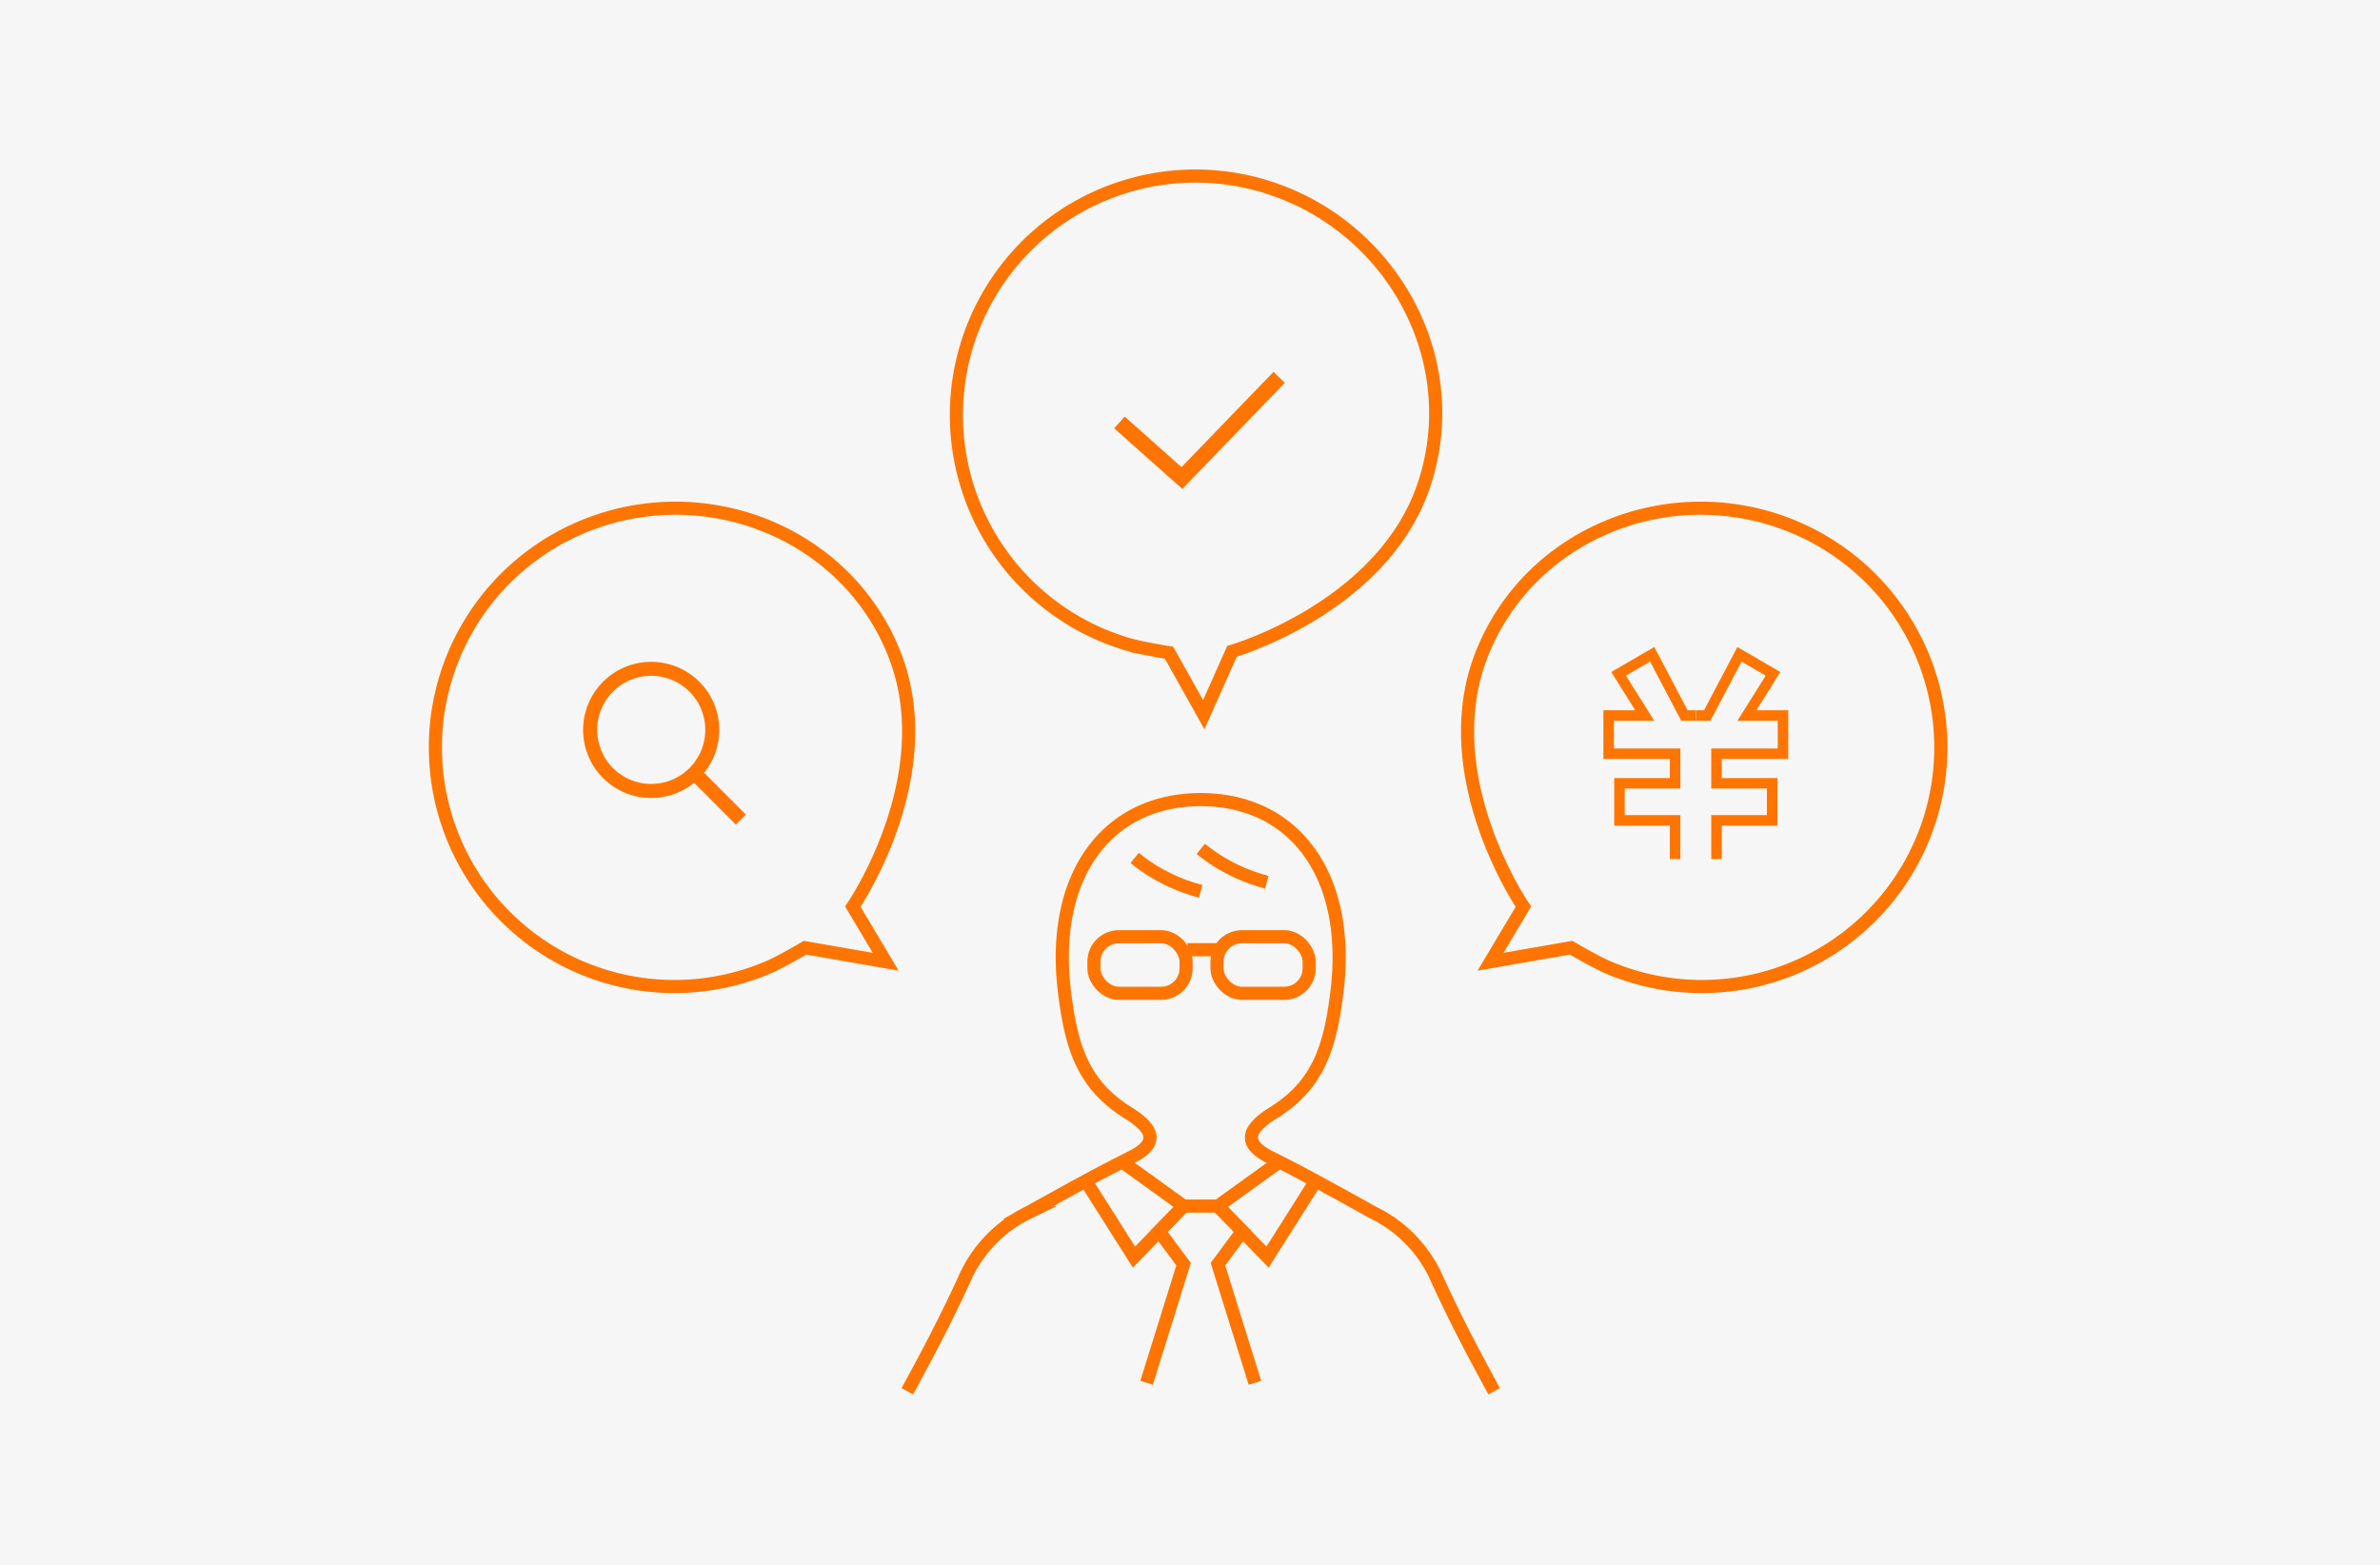 <svg xmlns="http://www.w3.org/2000/svg" width="257" height="169" viewBox="0 0 257 169">
  <g id="feature-01" transform="translate(-491 -1357)">
    <rect id="長方形_11" data-name="長方形 11" width="257" height="169" transform="translate(491 1357)" fill="#f6f6f6"/>
    <g id="グループ化_28" data-name="グループ化 28" transform="translate(1437.491 1211.614)">
      <g id="グループ化_25" data-name="グループ化 25">
        <path id="パス_51" data-name="パス 51" d="M-785.146,295.626c-2.136-3.916-3.955-7.327-6.112-11.987a14.35,14.35,0,0,0-6.943-7.3c-3.784-2.1-7.631-4.25-11.1-5.964-2.879-1.424-2.678-2.962.273-4.791,4.9-3.042,6.169-7.092,6.906-13.1,1.543-12.58-4.628-20.749-14.712-20.749s-16.256,8.169-14.713,20.749c.737,6.008,2,10.058,6.907,13.1,2.95,1.829,3.151,3.367.272,4.791-3.465,1.714-7.312,3.864-11.095,5.964a14.346,14.346,0,0,0-6.943,7.3c-2.158,4.66-3.976,8.071-6.112,11.987" fill="none" stroke="#ff7500" stroke-miterlimit="10" stroke-width="1.417"/>
        <path id="パス_52" data-name="パス 52" d="M-825.312,270.852l6.626,4.776-5.356,5.508-5.205-8.218" fill="none" stroke="#ff7500" stroke-miterlimit="10" stroke-width="1.417"/>
        <path id="パス_53" data-name="パス 53" d="M-808.348,270.852l-6.626,4.776,5.356,5.508,5.205-8.218" fill="none" stroke="#ff7500" stroke-miterlimit="10" stroke-width="1.417"/>
        <path id="パス_54" data-name="パス 54" d="M-810.981,294.713l-3.994-12.81,2.641-3.559-2.641-2.716h-3.712l-2.641,2.716,2.641,3.559-3.994,12.81" fill="none" stroke="#ff7500" stroke-miterlimit="10" stroke-width="1.417"/>
        <rect id="長方形_68" data-name="長方形 68" width="9.95" height="6.111" rx="2.691" transform="translate(-828.365 246.541)" fill="none" stroke="#ff7500" stroke-miterlimit="10" stroke-width="1.417"/>
        <rect id="長方形_69" data-name="長方形 69" width="9.95" height="6.111" rx="2.691" transform="translate(-815.074 246.541)" fill="none" stroke="#ff7500" stroke-miterlimit="10" stroke-width="1.417"/>
        <path id="パス_55" data-name="パス 55" d="M-823.967,238.037a18.858,18.858,0,0,0,7.137,3.6" fill="none" stroke="#ff7500" stroke-miterlimit="10" stroke-width="1.417"/>
        <path id="パス_56" data-name="パス 56" d="M-816.83,237.055a18.855,18.855,0,0,0,7.136,3.6" fill="none" stroke="#ff7500" stroke-miterlimit="10" stroke-width="1.417"/>
        <line id="線_1" data-name="線 1" x2="3.315" transform="translate(-818.269 247.945)" fill="none" stroke="#ff7500" stroke-miterlimit="10" stroke-width="1.417"/>
      </g>
      <path id="パス_57" data-name="パス 57" d="M-849.9,216.044c5.183,13.159-4.5,27.248-4.5,27.248l3.544,5.95-8.7-1.514s-2.611,1.542-4.045,2.149a25.812,25.812,0,0,1-33.833-13.707,25.813,25.813,0,0,1,13.707-33.834C-870.607,196.779-855.127,202.78-849.9,216.044Z" fill="none" stroke="#ff7500" stroke-miterlimit="10" stroke-width="1.417"/>
      <path id="パス_58" data-name="パス 58" d="M-792.658,197.547c-4.364,13.454-20.8,18.173-20.8,18.173l-3.047,6.846-3.756-6.7s-3-.47-4.489-.913a25.812,25.812,0,0,1-17.4-32.088,25.812,25.812,0,0,1,32.088-17.4C-796.4,169.514-788.259,183.987-792.658,197.547Z" fill="none" stroke="#ff7500" stroke-miterlimit="10" stroke-width="1.417"/>
      <path id="パス_59" data-name="パス 59" d="M-786.491,216.044c-5.184,13.159,4.5,27.248,4.5,27.248l-3.544,5.95,8.7-1.514s2.612,1.542,4.046,2.149a25.813,25.813,0,0,0,33.833-13.707,25.813,25.813,0,0,0-13.707-33.834C-765.786,196.779-781.267,202.78-786.491,216.044Z" fill="none" stroke="#ff7500" stroke-miterlimit="10" stroke-width="1.417"/>
      <g id="グループ化_26" data-name="グループ化 26">
        <path id="パス_60" data-name="パス 60" d="M-870.973,229.408a7.364,7.364,0,0,1-10.4,0,7.363,7.363,0,0,1,0-10.4,7.363,7.363,0,0,1,10.4,0A7.363,7.363,0,0,1-870.973,229.408Zm-9.326-9.334a5.846,5.846,0,0,0,0,8.258,5.845,5.845,0,0,0,8.258,0,5.845,5.845,0,0,0,0-8.257A5.845,5.845,0,0,0-880.3,220.074Z" fill="#ff7500"/>
        <rect id="長方形_70" data-name="長方形 70" width="1.53" height="7.075" transform="translate(-872.032 229.43) rotate(-44.976)" fill="#ff7500"/>
      </g>
      <path id="パス_61" data-name="パス 61" d="M-825.612,191.007l6.747,6,10.5-10.871" fill="none" stroke="#ff7500" stroke-miterlimit="10" stroke-width="1.701"/>
      <g id="グループ化_27" data-name="グループ化 27">
        <path id="パス_62" data-name="パス 62" d="M-765.607,238.152v-4.173h-6.008v-4.006h6.008v-3.193h-7.177v-4.123h3.9l-2.822-4.506,3.624-2.107,3.482,6.613h1.224" fill="none" stroke="#ff7500" stroke-miterlimit="10" stroke-width="1.134" fill-rule="evenodd"/>
        <path id="パス_63" data-name="パス 63" d="M-761.135,238.152v-4.173h6.008v-4.006h-6.008v-3.193h7.177v-4.123h-3.9l2.822-4.506-3.624-2.107-3.482,6.613h-1.224" fill="none" stroke="#ff7500" stroke-miterlimit="10" stroke-width="1.134" fill-rule="evenodd"/>
      </g>
    </g>
  </g>
</svg>
